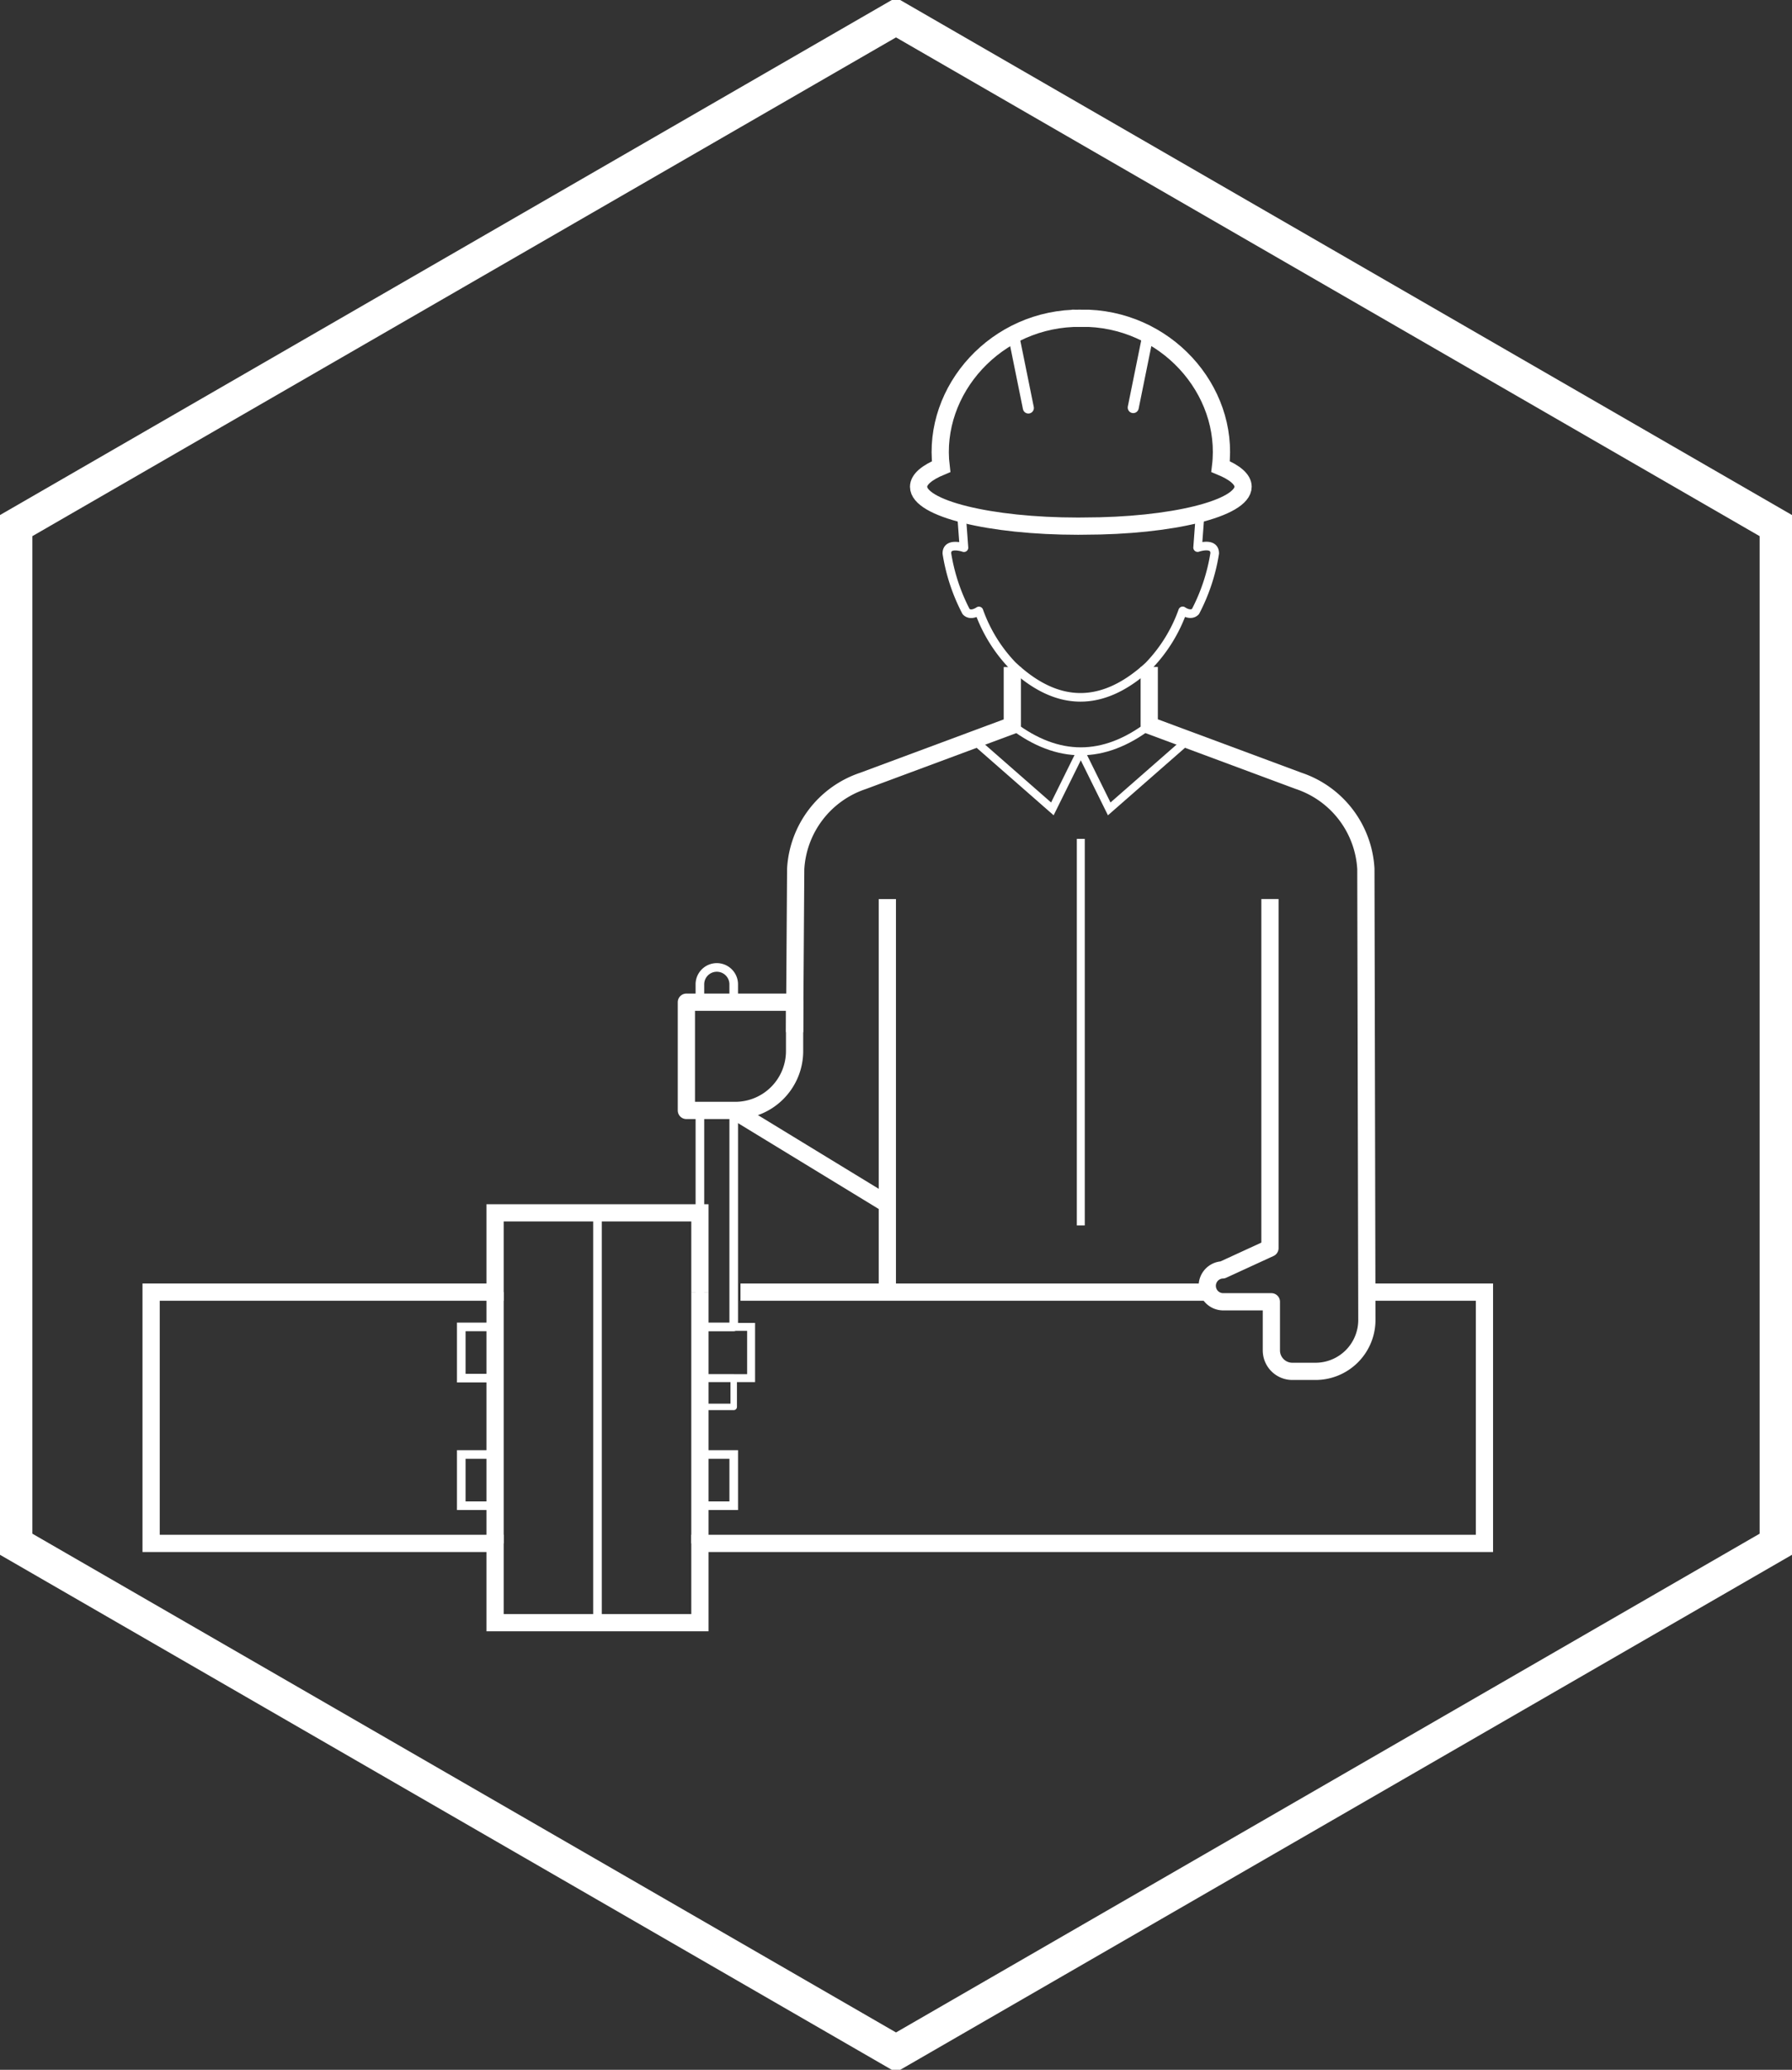 <svg id="pipefitting" xmlns="http://www.w3.org/2000/svg" xmlns:xlink="http://www.w3.org/1999/xlink" width="208" height="240.179" viewBox="0 0 208 240.179">
  <rect x="0" y="0" width="208" height="240.179" fill="#333333" stroke="none"/>
  <defs>
    <clipPath id="clip-path">
      <rect id="Rectangle_777" data-name="Rectangle 777" width="208" height="240.179" fill="none" stroke="#fff" stroke-width="1"/>
    </clipPath>
  </defs>
  <g id="Group_408" data-name="Group 408">
    <g id="Group_407" data-name="Group 407" clip-path="url(#clip-path)">
      <path id="Path_10003" data-name="Path 10003" d="M205.486,178.245V60.185L103.244,1.155,1,60.185v118.06l102.244,59.03Z" transform="translate(0.757 0.875)" fill="none" stroke="#fff" stroke-miterlimit="10" stroke-width="4"/>
    </g>
  </g>
  <path id="Path_10004" data-name="Path 10004" d="M73.682,89.3V80.1H49.907v9.2H9.983v29.158H49.907v9.2H73.682v-9.2h91.063V89.3H151.1" transform="translate(7.557 60.635)" fill="none" stroke="#fff" stroke-miterlimit="10" stroke-width="2"/>
  <line id="Line_79" data-name="Line 79" x1="54.269" transform="translate(85.949 149.936)" fill="none" stroke="#fff" stroke-miterlimit="10" stroke-width="2"/>
  <line id="Line_80" data-name="Line 80" y2="29.158" transform="translate(57.464 149.936)" fill="none" stroke="#fff" stroke-miterlimit="10" stroke-width="2"/>
  <line id="Line_81" data-name="Line 81" y2="29.158" transform="translate(81.239 149.936)" fill="none" stroke="#fff" stroke-miterlimit="10" stroke-width="2"/>
  <line id="Line_82" data-name="Line 82" y2="47.55" transform="translate(69.351 140.74)" fill="none" stroke="#fff" stroke-miterlimit="10" stroke-width="1"/>
  <rect id="Rectangle_778" data-name="Rectangle 778" width="5.944" height="5.944" transform="translate(81.238 153.972)" fill="none" stroke="#fff" stroke-miterlimit="10" stroke-width="0.923"/>
  <rect id="Rectangle_779" data-name="Rectangle 779" width="3.925" height="5.944" transform="translate(53.54 153.972)" fill="none" stroke="#fff" stroke-miterlimit="10" stroke-width="1"/>
  <rect id="Rectangle_780" data-name="Rectangle 780" width="3.925" height="5.944" transform="translate(81.24 168.776)" fill="none" stroke="#fff" stroke-miterlimit="10" stroke-width="1"/>
  <rect id="Rectangle_781" data-name="Rectangle 781" width="3.925" height="5.944" transform="translate(53.54 168.776)" fill="none" stroke="#fff" stroke-miterlimit="10" stroke-width="1"/>
  <g id="Group_410" data-name="Group 410">
    <g id="Group_409" data-name="Group 409" clip-path="url(#clip-path)">
      <path id="Path_10005" data-name="Path 10005" d="M52.494,86.42l.128-18.938a11.448,11.448,0,0,1,7.8-10.211l17.345-6.446V44.056" transform="translate(39.735 33.348)" fill="none" stroke="#fff" stroke-linejoin="round" stroke-width="2"/>
      <path id="Path_10006" data-name="Path 10006" d="M50.164,73.684v24.61H46.239V73.558" transform="translate(35 55.679)" fill="none" stroke="#fff" stroke-linejoin="round" stroke-width="1"/>
      <path id="Path_10007" data-name="Path 10007" d="M46.238,67.312v-1.43a1.963,1.963,0,1,1,3.925,0v1.472" transform="translate(35 48.384)" fill="none" stroke="#fff" stroke-linejoin="round" stroke-width="1"/>
      <rect id="Rectangle_782" data-name="Rectangle 782" width="3.925" height="3.393" transform="translate(81.238 159.861)" fill="none" stroke="#fff" stroke-linejoin="round" stroke-width="0.75"/>
      <path id="Path_10008" data-name="Path 10008" d="M51.013,78.75H45.345V66.19h12.56v5.668A6.893,6.893,0,0,1,51.013,78.75Z" transform="translate(34.324 50.103)" fill="none" stroke="#fff" stroke-linejoin="round" stroke-width="2"/>
      <line id="Line_83" data-name="Line 83" y2="45.979" transform="translate(102.995 104.325)" fill="none" stroke="#fff" stroke-linejoin="round" stroke-width="2"/>
      <path id="Path_10009" data-name="Path 10009" d="M89.935,70.98v40.508l-5.487,2.523a1.851,1.851,0,0,0,0,3.7H90.1v5.642a2.433,2.433,0,0,0,2.433,2.432h2.688a5.962,5.962,0,0,0,5.963-5.974l-.116-52.336a11.444,11.444,0,0,0-7.8-10.21L75.923,50.819V44.051" transform="translate(57.47 33.344)" fill="none" stroke="#fff" stroke-linejoin="round" stroke-width="2"/>
      <line id="Line_84" data-name="Line 84" x2="17.831" y2="10.877" transform="translate(85.164 128.852)" fill="none" stroke="#fff" stroke-linejoin="round" stroke-width="2"/>
      <path id="Path_10010" data-name="Path 10010" d="M91.907,34.251l-.248,3.365s1.992-.7,1.982.668a21.942,21.942,0,0,1-2.23,6.75c-.568.594-1.486-.074-1.486-.074a17.724,17.724,0,0,1-3.883,6.306v.009c-5.392,5-10.688,4.911-15.886,0a17.7,17.7,0,0,1-3.883-6.306s-.919.668-1.488.074a21.942,21.942,0,0,1-2.23-6.75c-.011-1.363,1.982-.668,1.982-.668l-.248-3.365" transform="translate(47.351 25.926)" fill="none" stroke="#fff" stroke-linejoin="round" stroke-width="1"/>
      <path id="Path_10011" data-name="Path 10011" d="M79.521,21.015c9.786-.112,17.3,8.314,16.218,17.218,1.652.683,2.614,1.481,2.614,2.335,0,2.525-8.282,4.572-18.5,4.572l-.664.007c-10.22,0-18.5-2.047-18.5-4.572,0-.854.965-1.65,2.614-2.335-1.081-8.9,6.432-17.331,16.218-17.218Z" transform="translate(45.933 15.907)" fill="none" stroke="#fff" stroke-miterlimit="10" stroke-width="2"/>
      <line id="Line_85" data-name="Line 85" x2="1.734" y2="8.549" transform="translate(117.629 38.795)" fill="none" stroke="#fff" stroke-linecap="round" stroke-miterlimit="10" stroke-width="1.281"/>
      <line id="Line_86" data-name="Line 86" x1="1.734" y2="8.549" transform="translate(131.536 38.745)" fill="none" stroke="#fff" stroke-linecap="round" stroke-miterlimit="10" stroke-width="1.281"/>
      <path id="Path_10012" data-name="Path 10012" d="M66.881,47.908q7.943,6.019,15.886,0" transform="translate(50.626 36.264)" fill="none" stroke="#fff" stroke-miterlimit="10" stroke-width="0.923"/>
      <line id="Line_87" data-name="Line 87" y2="44.858" transform="translate(125.45 97.339)" fill="none" stroke="#fff" stroke-miterlimit="10" stroke-width="0.923"/>
      <path id="Path_10013" data-name="Path 10013" d="M83.859,48.858,74.7,56.879,71.4,50.2" transform="translate(54.048 36.983)" fill="none" stroke="#fff" stroke-miterlimit="10" stroke-width="0.923"/>
      <path id="Path_10014" data-name="Path 10014" d="M64.312,48.858l9.157,8.02,3.3-6.68" transform="translate(48.681 36.983)" fill="none" stroke="#fff" stroke-miterlimit="10" stroke-width="0.923"/>
    </g>
  </g>
</svg>
